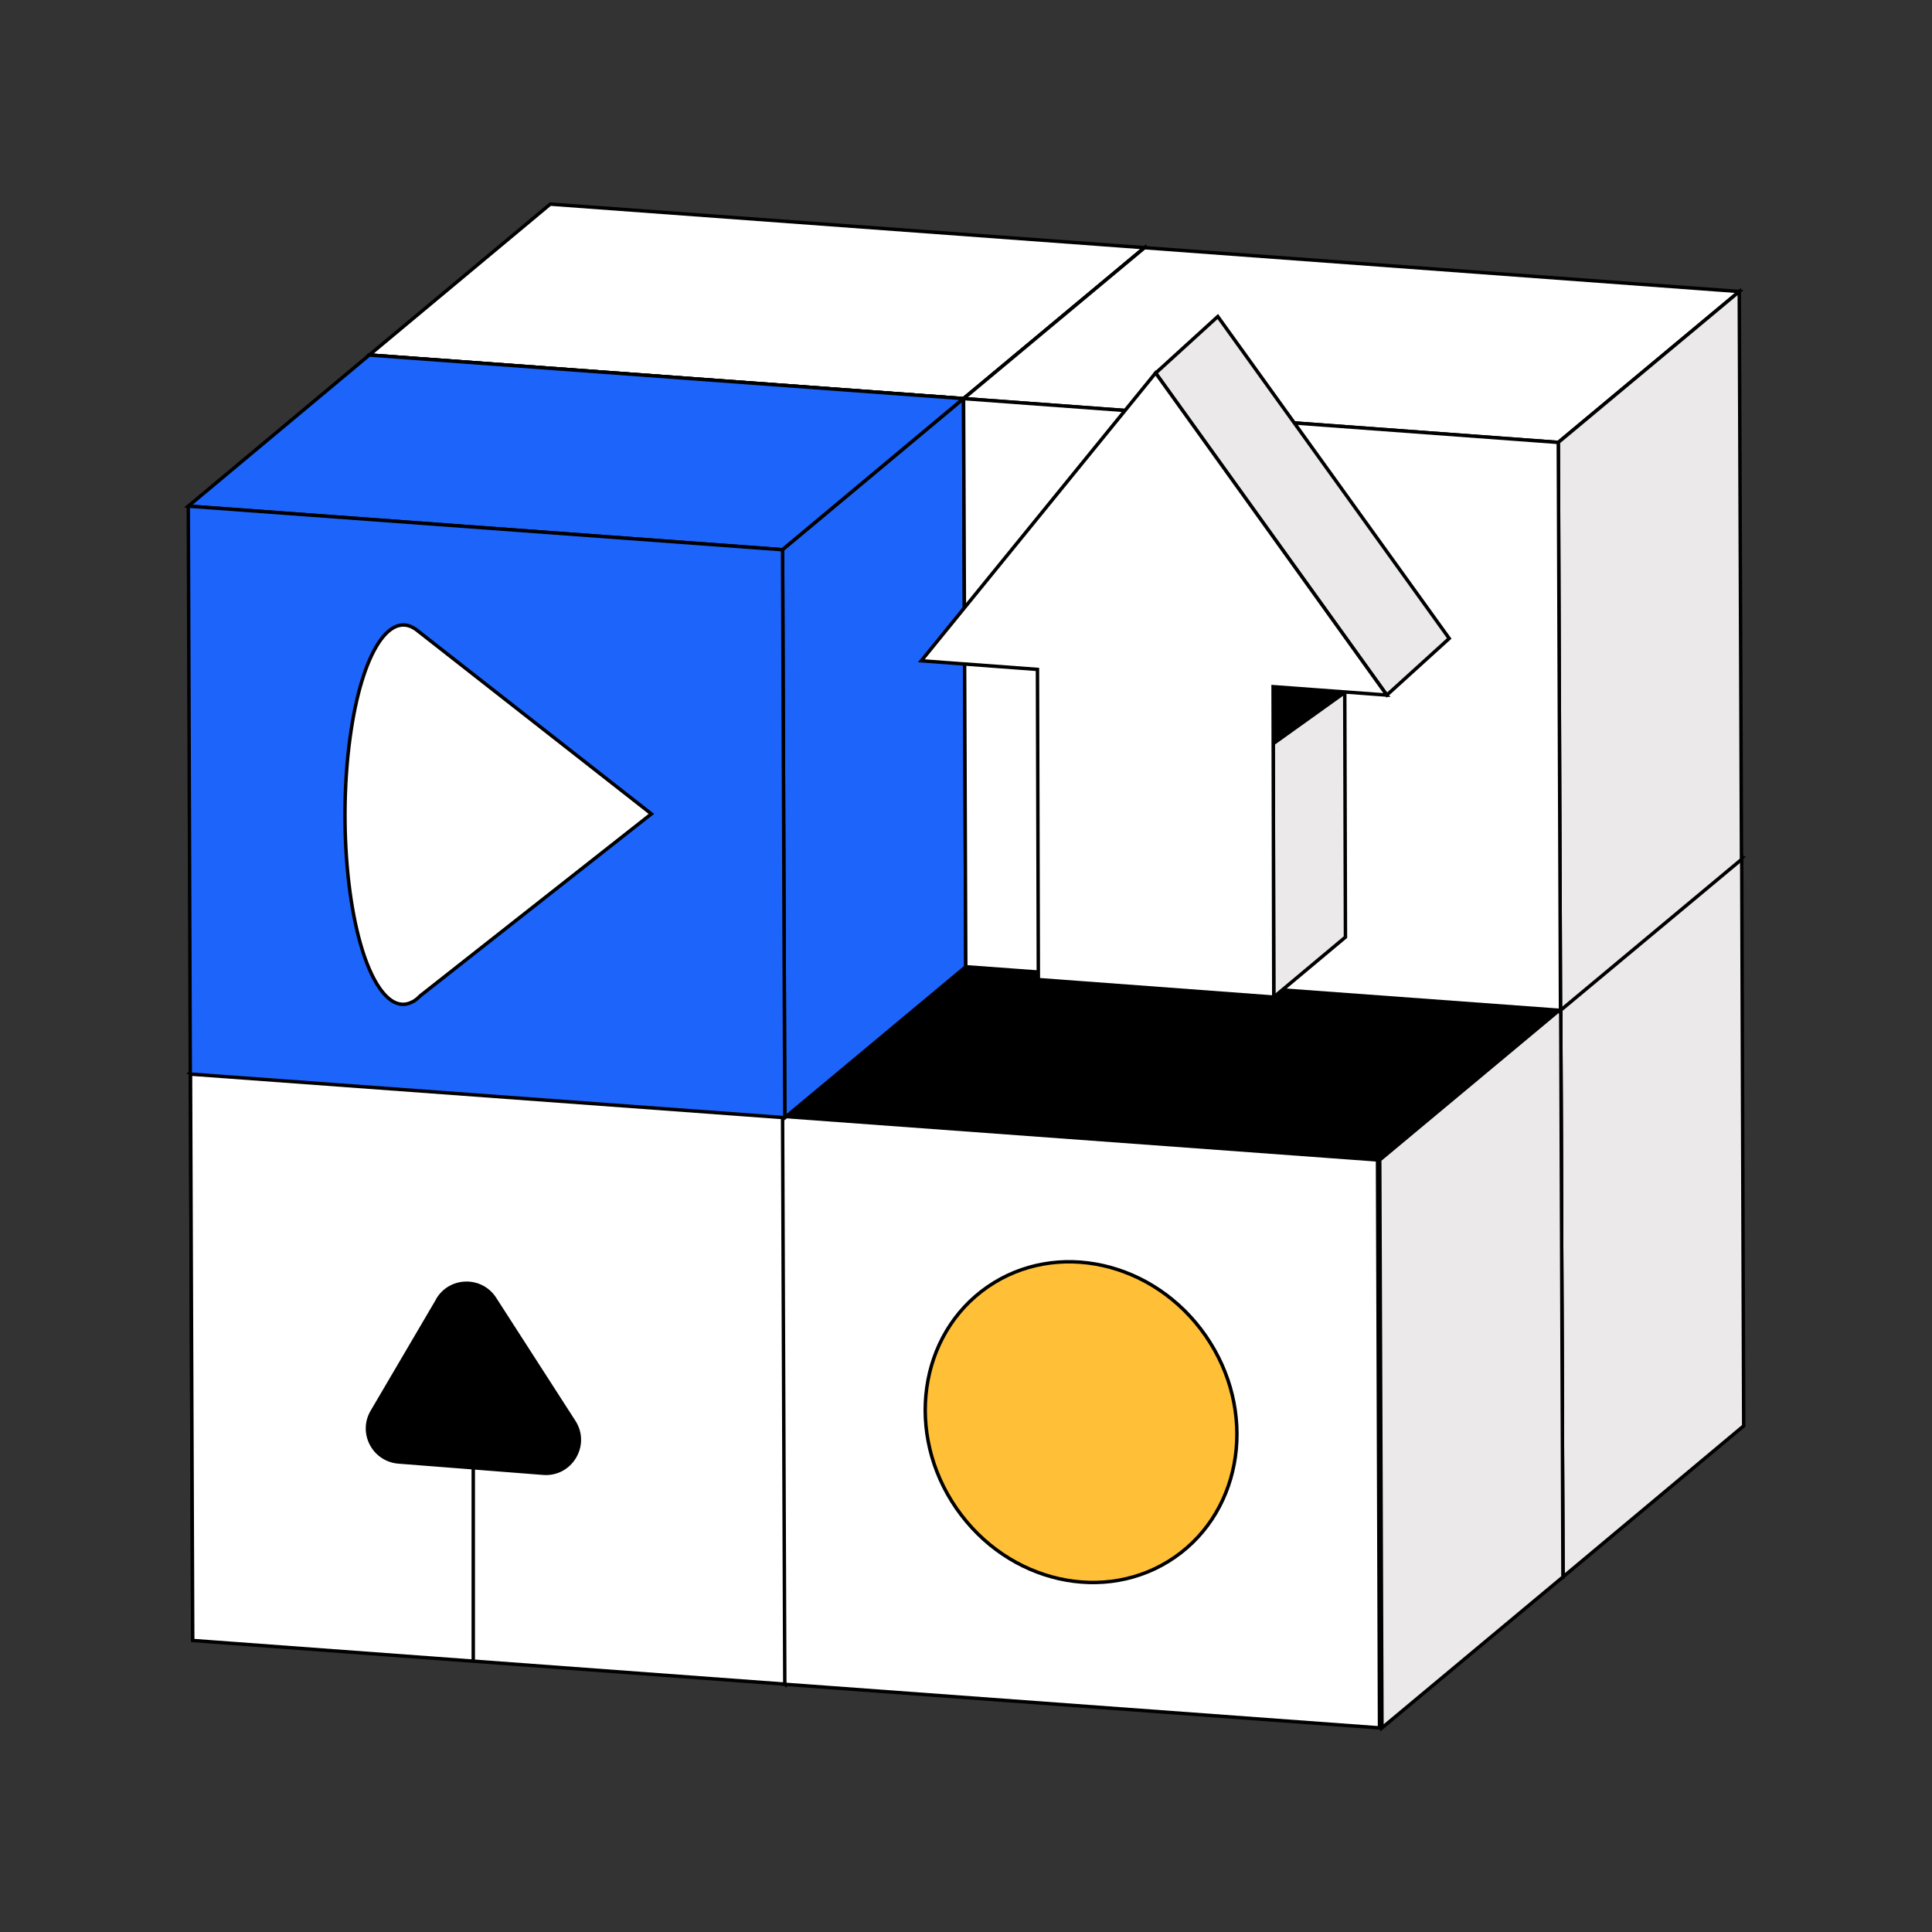 <svg width="140" height="140" viewBox="0 0 140 140" fill="none" xmlns="http://www.w3.org/2000/svg">
<rect x="0" y="0" width="140" height="140" fill="#333333" stroke="none"/>
<path d="M13.965 118.876L26.904 107.942V78.794L13.789 77.832L13.965 118.876Z" fill="white" stroke="black" stroke-width="0.25" stroke-linecap="round" stroke-linejoin="round"/>
<path d="M82.938 58.993L69.823 69.944L26.759 66.785L39.874 55.835L82.938 58.993Z" fill="#B0B0B0" stroke="black" stroke-width="0.25" stroke-linecap="round" stroke-linejoin="round"/>
<path d="M82.939 58.993L83.099 100.165L69.984 111.1L69.824 69.944L82.939 58.993Z" fill="white" stroke="black" stroke-width="0.25" stroke-miterlimit="10"/>
<path d="M69.824 69.944L69.984 111.1L26.904 107.941L26.759 66.785L69.824 69.944Z" fill="#BCBCBC" stroke="black" stroke-width="0.25" stroke-linecap="round" stroke-linejoin="round"/>
<path d="M70 69.944L56.885 80.894L13.805 77.719L26.92 66.785L70 69.944Z" fill="white" stroke="black" stroke-width="0.25" stroke-miterlimit="10"/>
<path d="M70 69.944L70.144 111.1L57.03 122.051L56.885 80.894L70 69.944Z" fill="white" stroke="black" stroke-width="0.25" stroke-miterlimit="10"/>
<path d="M56.885 80.894L57.029 122.051L13.965 118.876L13.805 77.72L56.885 80.894Z" fill="white" stroke="black" stroke-width="0.25" stroke-miterlimit="10"/>
<path d="M126.211 62.168L113.096 73.119L70 69.944L83.115 58.994L126.211 62.168Z" fill="white" stroke="black" stroke-width="0.25" stroke-miterlimit="10"/>
<path d="M126.211 62.168L126.355 103.324L113.256 114.274L113.096 73.118L126.211 62.168Z" fill="#EBE9E9" stroke="black" stroke-width="0.25" stroke-miterlimit="10"/>
<path d="M113.096 73.119L113.256 114.275L70.144 111.101L70 69.944L113.096 73.119Z" fill="white" stroke="black" stroke-width="0.25" stroke-miterlimit="10"/>
<path d="M112.92 73.118L99.821 84.053L56.709 80.894L69.824 69.944L112.92 73.118Z" fill="black" stroke="black" stroke-width="0.25" stroke-miterlimit="10"/>
<path d="M113.096 73.118L113.257 114.274L100.142 125.209L99.981 84.052L113.096 73.118Z" fill="#EBE9E9" stroke="black" stroke-width="0.25" stroke-miterlimit="10"/>
<path d="M99.821 84.052L99.965 125.209L56.869 122.05L56.709 80.894L99.821 84.052Z" fill="white" stroke="black" stroke-width="0.25" stroke-miterlimit="10"/>
<path d="M61.374 79.387L70.433 71.836L108.254 74.61L99.212 82.161L61.374 79.387Z" fill="black"/>
<path d="M82.938 17.949L69.823 28.884L26.759 25.725L39.874 14.791L82.938 17.949Z" fill="white" stroke="black" stroke-width="0.25" stroke-miterlimit="10"/>
<path d="M82.939 17.949L83.099 59.105L69.984 70.056L69.824 28.884L82.939 17.949Z" fill="white" stroke="black" stroke-width="0.25" stroke-miterlimit="10"/>
<path d="M69.824 28.884L69.984 70.056L26.904 66.882L26.759 25.726L69.824 28.884Z" fill="white" stroke="black" stroke-width="0.25" stroke-miterlimit="10"/>
<path d="M69.824 28.884L56.709 39.834L13.645 36.676L26.76 25.726L69.824 28.884Z" fill="#1D64FB" stroke="black" stroke-width="0.25" stroke-miterlimit="10"/>
<path d="M69.824 28.884L69.984 70.056L56.869 80.991L56.709 39.835L69.824 28.884Z" fill="#1D64FB" stroke="black" stroke-width="0.25" stroke-miterlimit="10"/>
<path d="M56.709 39.835L56.869 80.991L13.789 77.832L13.645 36.676L56.709 39.835Z" fill="#1D64FB" stroke="black" stroke-width="0.25" stroke-linecap="round" stroke-linejoin="round"/>
<path d="M126.035 21.124L112.92 32.058L69.824 28.884L82.939 17.949L126.035 21.124Z" fill="white" stroke="black" stroke-width="0.25" stroke-miterlimit="10"/>
<path d="M126.034 21.123L126.195 62.28L113.08 73.214L112.92 32.058L126.034 21.123Z" fill="#EBE9E9" stroke="black" stroke-width="0.25" stroke-miterlimit="10"/>
<path d="M112.92 32.058L113.08 73.214L69.984 70.055L69.824 28.883L112.92 32.058Z" fill="white" stroke="black" stroke-width="0.25" stroke-miterlimit="10"/>
<path d="M29.87 72.605H29.886C30.095 72.493 30.287 72.332 30.479 72.14L47.202 58.977L30.319 45.75C28.331 44.035 26.215 47.193 25.365 53.462C24.419 60.404 25.365 68.533 27.513 71.611C28.283 72.717 29.1 73.006 29.87 72.605Z" fill="white" stroke="black" stroke-width="0.25" stroke-miterlimit="10"/>
<path d="M85.12 112.847C90.107 109.394 91.113 102.21 87.368 96.801C83.623 91.392 76.544 89.807 71.557 93.26C66.571 96.713 65.564 103.896 69.31 109.305C73.055 114.714 80.134 116.3 85.12 112.847Z" fill="#FFC038" stroke="black" stroke-width="0.25" stroke-miterlimit="10"/>
<path d="M31.714 94.202L26.968 102.282C26.054 103.821 27.08 105.793 28.876 105.938L39.361 106.755C41.365 106.916 42.68 104.703 41.59 103.02L35.85 94.106C34.872 92.582 32.627 92.63 31.714 94.186V94.202Z" fill="black" stroke="black" stroke-width="0.25" stroke-miterlimit="10"/>
<path d="M97.432 44.885L92.253 49.214L92.301 72.253L97.496 67.908L97.432 44.885Z" fill="#EBE9E9" stroke="black" stroke-width="0.25" stroke-miterlimit="10"/>
<path d="M97.496 50.144L92.253 53.896V49.759L97.496 50.144Z" fill="black" stroke="black" stroke-width="0.25" stroke-miterlimit="10"/>
<path d="M83.74 27.04L88.245 22.936L105.016 46.264L100.495 50.368L83.74 27.04Z" fill="#EBE9E9" stroke="black" stroke-width="0.25" stroke-miterlimit="10"/>
<path d="M100.494 50.368L83.74 27.024L66.761 47.883L75.178 48.508L75.243 70.986L92.302 72.253L92.253 49.759L100.494 50.368Z" fill="white" stroke="black" stroke-width="0.25" stroke-miterlimit="10"/>
<path d="M34.295 106.355V120.368" stroke="black" stroke-width="0.25" stroke-miterlimit="10"/>
</svg>
